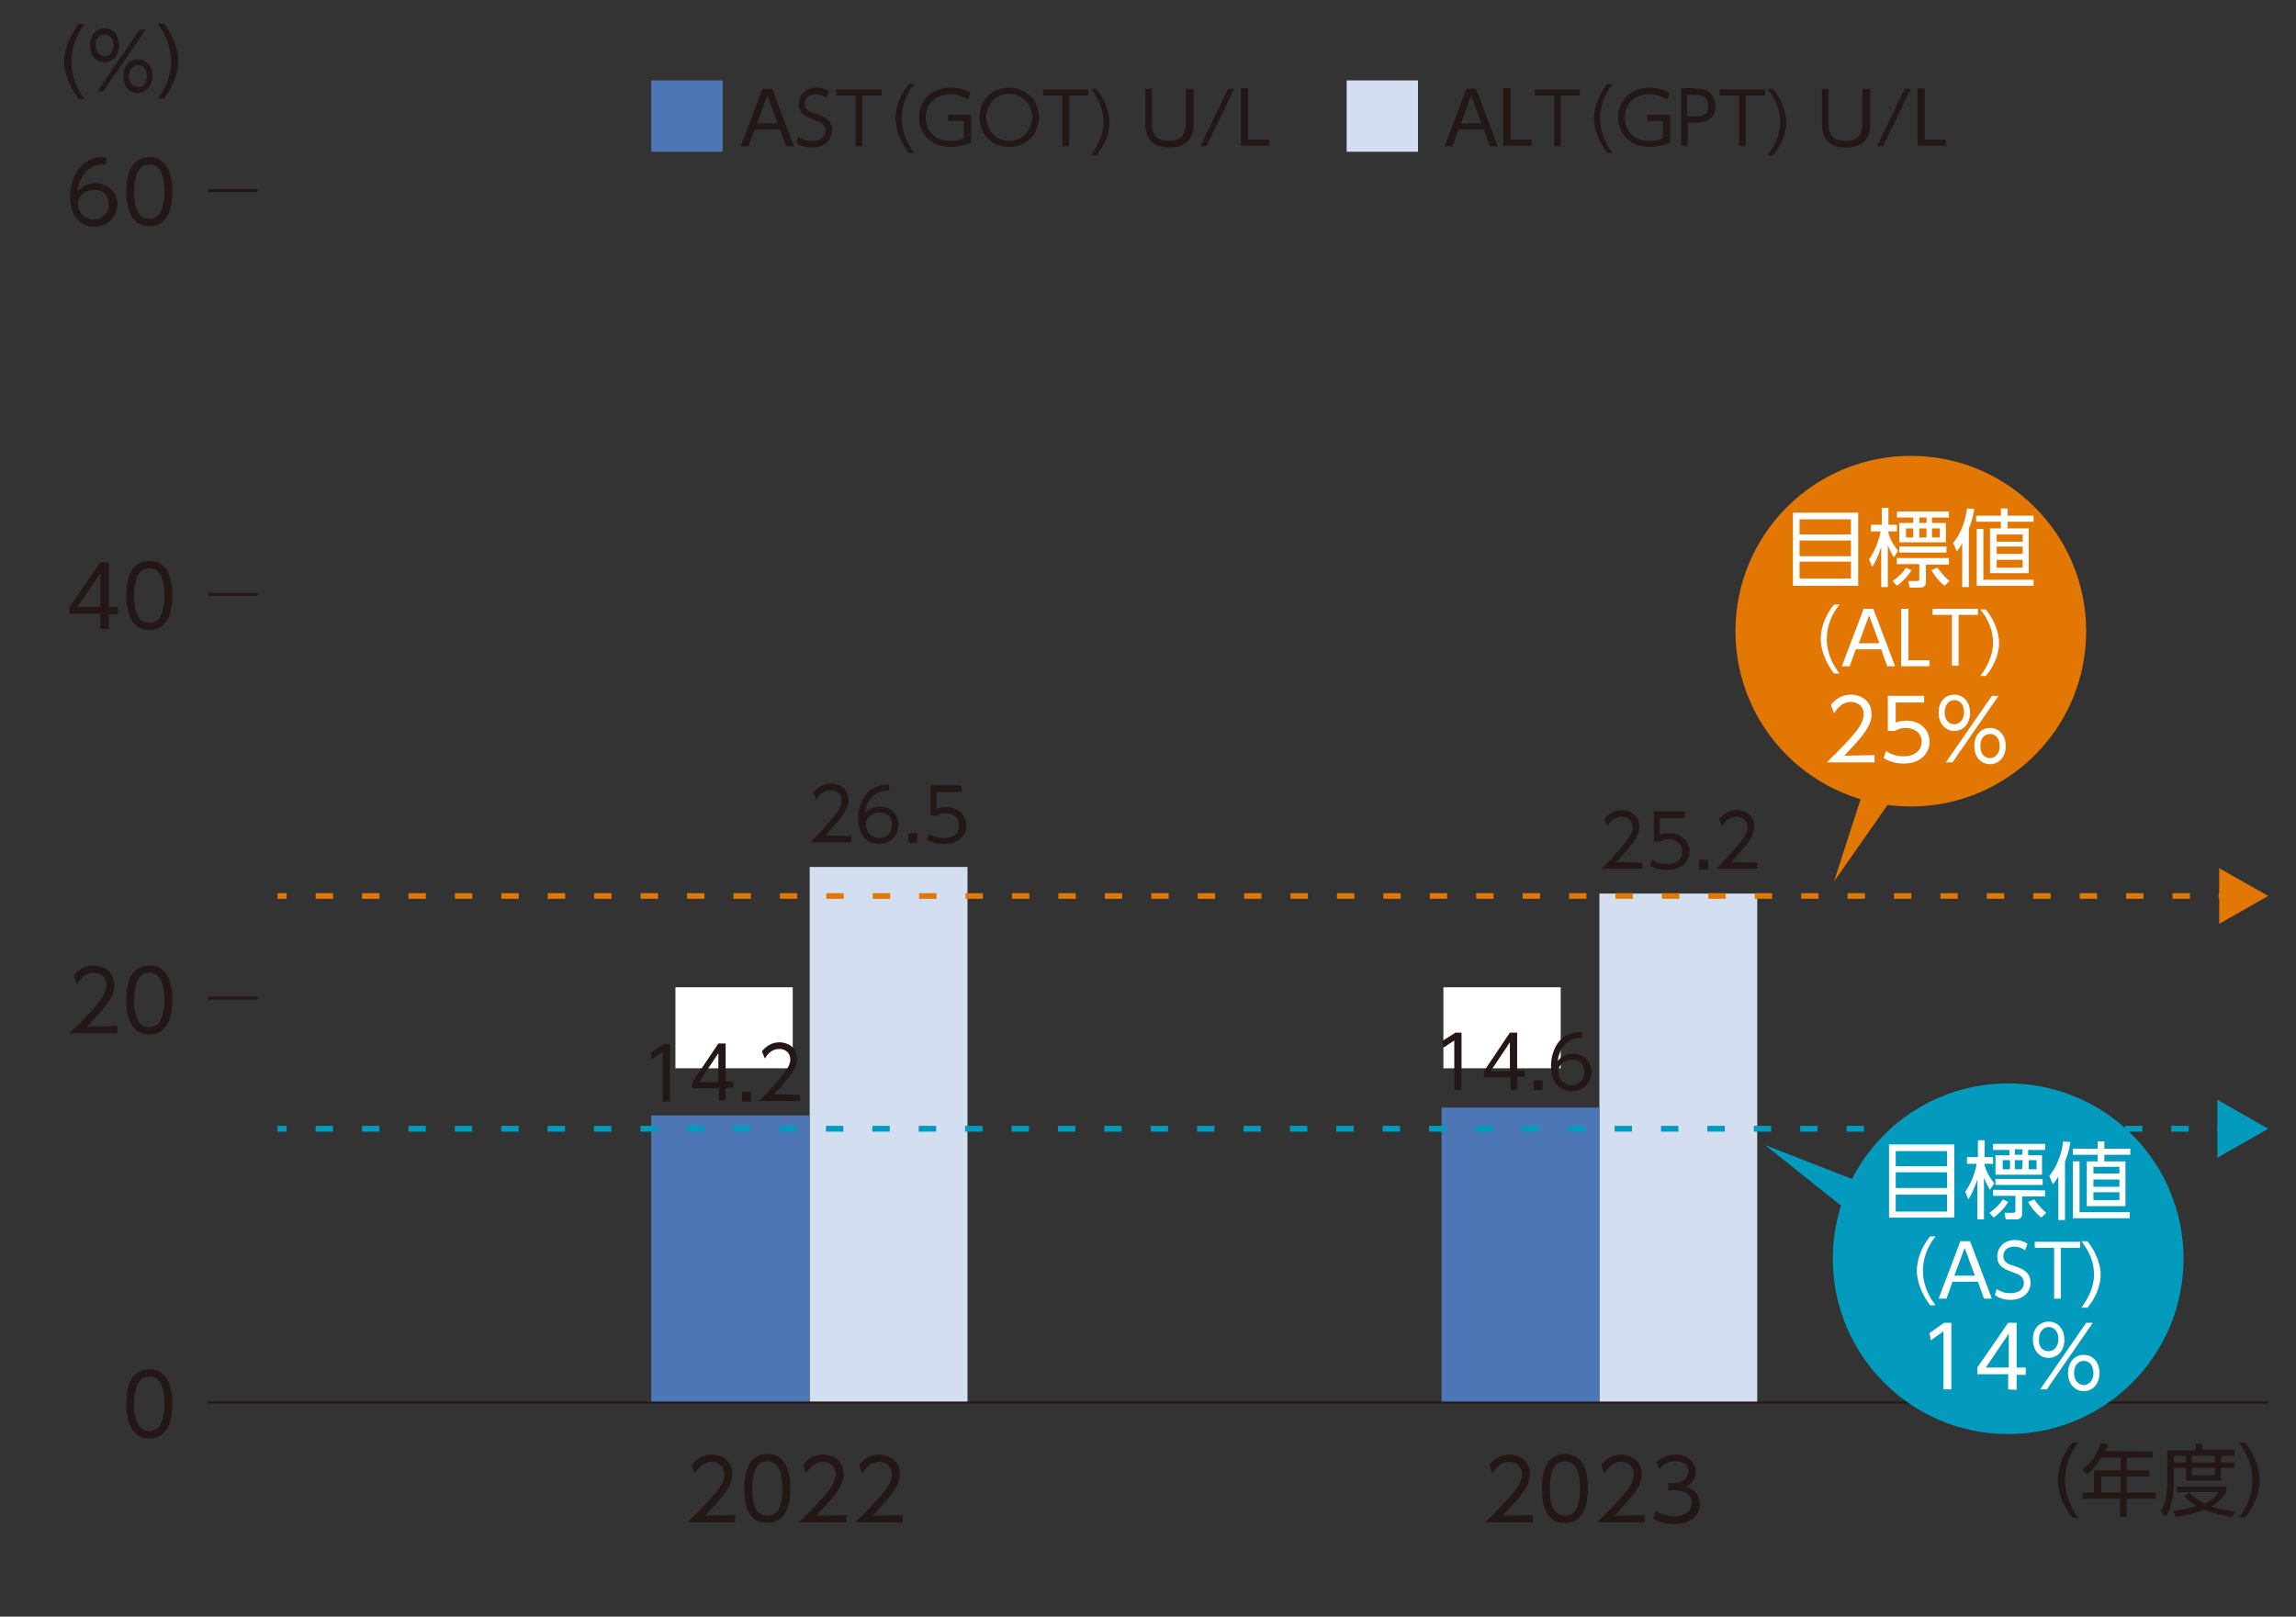 <?xml version="1.0" encoding="utf-8"?>
<!-- Generator: Adobe Illustrator 28.7.1, SVG Export Plug-In . SVG Version: 9.03 Build 54978)  -->
<svg version="1.1" id="レイヤー_1" xmlns="http://www.w3.org/2000/svg" xmlns:xlink="http://www.w3.org/1999/xlink" x="0px"
	 y="0px" viewBox="0 0 379.7 267.4" style="enable-background:new 0 0 379.7 267.4;" xml:space="preserve">
<rect x="0" y="0" width="379.7" height="267.4" fill="#333333" stroke="none"/>
<style type="text/css">
	.st0{fill:#E27703;}
	.st1{fill:#231815;}
	.st2{fill:#4C76B5;}
	.st3{fill:#D3DEF1;}
	.st4{fill:#FFFFFF;}
	.st5{fill:none;stroke:#231815;stroke-width:0.5;stroke-miterlimit:10;}
	.st6{fill:none;stroke:#231815;stroke-width:0.341;stroke-miterlimit:10;}
	.st7{fill:none;stroke:#E27703;stroke-width:0.93;stroke-miterlimit:10;}
	.st8{fill:none;stroke:#E27703;stroke-width:0.93;stroke-miterlimit:10;stroke-dasharray:2.879,4.798;}
	.st9{fill:none;stroke:#039BBD;stroke-width:0.964;stroke-miterlimit:10;}
	.st10{fill:none;stroke:#039BBD;stroke-width:0.964;stroke-miterlimit:10;stroke-dasharray:2.877,4.795;}
	.st11{fill:#039BBD;}
</style>
<circle class="st0" cx="316" cy="104.4" r="29"/>
<polygon class="st0" points="303.3,145.8 308.6,129.4 313.9,113.1 318.4,115.4 323,117.8 313.1,131.8 "/>
<g>
	<path class="st1" d="M13,16.3c-1.9-2.4-2.4-4.8-2.4-6.2S11.2,6.4,13,4h1c-1.4,1.8-2.2,3.9-2.2,6.2c0,0.5,0,3.3,2.2,6.2h-1V16.3z"/>
	<path class="st1" d="M17.3,4.7c1.3,0,2.4,1,2.4,2.8c0,1.7-1.1,2.8-2.4,2.8s-2.4-1-2.4-2.8S16,4.7,17.3,4.7z M17.3,9.3
		c0.6,0,1.5-0.4,1.5-1.8s-0.9-1.8-1.5-1.8c-0.8,0-1.5,0.7-1.5,1.8C15.9,8.8,16.7,9.3,17.3,9.3z M23.1,4.9h1l-7,10.2h-1L23.1,4.9z
		 M22.8,9.8c1.3,0,2.4,1,2.4,2.8c0,1.7-1.1,2.8-2.4,2.8s-2.4-1-2.4-2.8C20.4,10.9,21.4,9.8,22.8,9.8z M22.8,14.4
		c0.6,0,1.5-0.4,1.5-1.8s-0.8-1.8-1.5-1.8c-0.6,0-1.5,0.5-1.5,1.8S22.2,14.4,22.8,14.4z"/>
	<path class="st1" d="M26.1,16.3c2.2-2.9,2.2-5.6,2.2-6.2c0-2.2-0.9-4.4-2.2-6.2h1c1.9,2.4,2.4,4.8,2.4,6.2s-0.5,3.8-2.4,6.2H26.1z"
		/>
</g>
<g>
	<path class="st1" d="M342.7,251c-1.9-2.4-2.4-4.8-2.4-6.2s0.5-3.8,2.4-6.2h1c-1.4,1.8-2.2,3.9-2.2,6.2c0,0.5,0,3.3,2.2,6.2H342.7z"
		/>
	<path class="st1" d="M356,240.1v1h-4.3v2.1h3.8v1h-3.8v2.7h4.8v1h-4.8v3h-1.1v-3h-6.2v-1h1.9v-3.7h4.4v-2.1h-3.2
		c-0.8,1.3-1.4,2-2.4,2.8l-0.7-0.9c1.6-1.2,2.5-2.7,3-4.3l1.2,0.2c-0.1,0.3-0.2,0.6-0.5,1.1L356,240.1L356,240.1z M350.7,244.2h-3.2
		v2.7h3.2V244.2z"/>
	<path class="st1" d="M363.1,239.8v-1h1.1v1h5.3v1h-2.2v1.1h2.2v0.9h-2.2v2.1h-5.8v-2.1h-2v2.3c0,0.8,0,3.7-1.3,5.7l-0.9-0.8
		c0.9-1.4,1.1-3.1,1.1-4.9v-5.2h4.7V239.8z M369.1,250.9c-0.6-0.1-2.7-0.4-4.6-1.2c-2.2,0.9-4,1.1-4.7,1.2l-0.4-1
		c0.7-0.1,2-0.2,3.9-0.8c-1.4-0.8-1.9-1.4-2.1-1.7l0.9-0.5c0.4,0.4,1.1,1.1,2.5,1.8c1.6-0.8,2.1-1.6,2.3-1.9H360v-0.9h8.2v0.9
		c-0.2,0.4-0.9,1.4-2.5,2.4c1.8,0.6,3.2,0.7,4,0.8L369.1,250.9z M361.5,240.8h-2v1.1h2V240.8z M366.3,240.8h-3.8v1.1h3.8V240.8z
		 M366.3,242.8h-3.8v1.2h3.8V242.8z"/>
	<path class="st1" d="M370.3,251c2.2-2.9,2.2-5.6,2.2-6.2c0-2.2-0.9-4.4-2.2-6.2h1c1.9,2.4,2.4,4.8,2.4,6.2s-0.5,3.8-2.4,6.2H370.3z
		"/>
</g>
<g>
	<path class="st1" d="M140.8,138.3v1H134c0.8-0.7,2-2,3.3-3.5c1.4-1.7,1.9-2.5,1.9-3.4c0-1.1-0.9-1.7-1.8-1.7
		c-1.5,0-2.2,1.2-2.4,1.6l-0.5-1.2c0.7-0.9,1.7-1.5,2.9-1.5s2.9,0.7,2.9,2.7c0,0.9-0.3,1.7-1.2,2.9c-0.5,0.6-1.3,1.6-2.6,3
		L140.8,138.3L140.8,138.3z"/>
	<path class="st1" d="M147.1,130.8c-2.9-0.2-3.9,2.2-4.1,3.8c0.6-0.8,1.6-1.2,2.5-1.2c1.7,0,3.1,1.2,3.1,3s-1.4,3.2-3.2,3.2
		c-1.4,0-3.5-0.8-3.5-4.2c0-2.5,1.4-5.8,5.1-5.6L147.1,130.8L147.1,130.8z M145.5,134.4c-1,0-2.3,0.6-2.3,2c0,1.1,0.9,2.2,2.2,2.2
		s2.1-0.9,2.1-2.1C147.6,134.5,145.9,134.4,145.5,134.4z"/>
	<path class="st1" d="M151.7,137.8v1.6h-1.5v-1.6H151.7z"/>
	<path class="st1" d="M159,131h-4.1v2.8c0.3-0.1,0.7-0.3,1.5-0.3c2.2,0,3.4,1.5,3.4,3s-1.1,3.1-3.7,3.1c-1,0-1.9-0.2-2.8-0.7l0.3-1
		c0.7,0.5,1.6,0.7,2.5,0.7c2.1,0,2.5-1.2,2.5-2.1c0-1.2-1-2-2.3-2c-0.8,0-1.2,0.3-1.4,0.4h-1v-5h5.1V131z"/>
</g>
<g>
	<path class="st1" d="M271.6,142.7v1h-6.8c0.8-0.7,2-2,3.3-3.5c1.4-1.7,1.9-2.5,1.9-3.4c0-1.1-0.9-1.7-1.8-1.7
		c-1.5,0-2.2,1.2-2.4,1.6l-0.5-1.2c0.7-0.9,1.7-1.5,2.9-1.5c1.2,0,2.9,0.7,2.9,2.7c0,0.9-0.3,1.7-1.2,2.9c-0.5,0.6-1.3,1.6-2.6,3
		L271.6,142.7L271.6,142.7z"/>
	<path class="st1" d="M278.6,135.3h-4.1v2.8c0.3-0.1,0.7-0.3,1.5-0.3c2.2,0,3.4,1.5,3.4,3s-1.1,3.1-3.7,3.1c-1,0-1.9-0.2-2.8-0.7
		l0.3-1c0.7,0.5,1.6,0.7,2.5,0.7c2.1,0,2.5-1.2,2.5-2.1c0-1.2-1-2-2.3-2c-0.8,0-1.2,0.3-1.4,0.4h-1v-5h5.1V135.3z"/>
	<path class="st1" d="M282.5,142.2v1.6H281v-1.6H282.5z"/>
	<path class="st1" d="M290.6,142.7v1h-6.8c0.8-0.7,2-2,3.3-3.5c1.4-1.7,1.9-2.5,1.9-3.4c0-1.1-0.9-1.7-1.8-1.7
		c-1.5,0-2.2,1.2-2.4,1.6l-0.5-1.2c0.7-0.9,1.7-1.5,2.9-1.5c1.2,0,2.9,0.7,2.9,2.7c0,0.9-0.3,1.7-1.2,2.9c-0.5,0.6-1.3,1.6-2.6,3
		L290.6,142.7L290.6,142.7z"/>
</g>
<rect x="107.7" y="13.3" class="st2" width="11.8" height="11.8"/>
<rect x="222.7" y="13.3" class="st3" width="11.8" height="11.8"/>
<g>
	<path class="st1" d="M124.8,21.4l-1,2.8h-1.3l3.6-9.5h1.6l3.6,9.5H130l-1-2.8H124.8z M128.6,20.4l-1.7-4.6l-1.7,4.6H128.6z"/>
	<path class="st1" d="M136.7,16.2c-0.6-0.4-1.1-0.6-1.8-0.6c-1.1,0-1.8,0.6-1.8,1.6s0.8,1.3,1.8,1.6c1.2,0.4,2.7,0.9,2.7,2.8
		c0,1.5-1.2,2.8-3.3,2.8c-1,0-1.8-0.2-2.6-0.8l0.3-1c0.7,0.5,1.4,0.7,2.3,0.7c1.1,0,2.2-0.5,2.2-1.7c0-0.9-0.7-1.4-1.4-1.6
		c-1.9-0.7-3-1.1-3-2.8c0-1.6,1.3-2.7,2.9-2.7c0.8,0,1.4,0.2,2.1,0.6L136.7,16.2z"/>
	<path class="st1" d="M142.6,24.2h-1.1v-8.4h-3.2v-1h7.5v1h-3.2V24.2z"/>
	<path class="st1" d="M150.3,25.3c-1.7-2.2-2.2-4.4-2.2-5.7s0.4-3.5,2.2-5.7h0.9c-1.3,1.6-2.1,3.6-2.1,5.7c0,0.5,0,3,2.1,5.7H150.3z
		"/>
	<path class="st1" d="M160.1,16.5c-0.9-0.6-1.8-0.9-2.9-0.9c-2.4,0-4.1,1.5-4.1,3.8c0,1.9,1.1,3.9,4.2,3.9c1.1,0,1.8-0.3,2.1-0.4V20
		h-2.6v-1h3.8v4.6c-1,0.4-2.2,0.7-3.3,0.7c-3.7,0-5.3-2.5-5.3-4.9c0-2.9,2.2-4.9,5.2-4.9c1.7,0,2.8,0.6,3.3,0.9L160.1,16.5z"/>
	<path class="st1" d="M166.9,14.5c2.7,0,4.9,2,4.9,4.9c0,3-2.2,4.9-4.9,4.9s-4.9-1.9-4.9-4.9S164.2,14.5,166.9,14.5z M166.9,23.3
		c2.3,0,3.8-1.9,3.8-3.9s-1.5-3.9-3.8-3.9s-3.8,1.9-3.8,3.9S164.6,23.3,166.9,23.3z"/>
	<path class="st1" d="M176.8,24.2h-1.1v-8.4h-3.2v-1h7.5v1h-3.2V24.2z"/>
	<path class="st1" d="M181.3,14.7c1.7,2.1,2.2,4.3,2.2,5.5s-0.4,3.4-2.2,5.5h-0.9c1.2-1.6,2.1-3.5,2.1-5.5s-0.8-3.9-2.1-5.5
		C180.4,14.7,181.3,14.7,181.3,14.7z"/>
	<path class="st1" d="M197.4,14.7v5.6c0,1,0,4.1-4,4.1s-4-3-4-4.1v-5.6h1.1v5.5c0,1.3,0.1,3.1,2.8,3.1s2.8-1.8,2.8-3.1v-5.5
		C196.1,14.7,197.4,14.7,197.4,14.7z"/>
	<path class="st1" d="M204.1,14.7l-4.6,9.5h-1l4.6-9.5C203.1,14.7,204.1,14.7,204.1,14.7z"/>
	<path class="st1" d="M206.4,14.7v8.4h3.5v1h-4.7v-9.5h1.2V14.7z"/>
</g>
<g>
	<g>
		<path class="st1" d="M241.2,21.4l-1,2.8h-1.3l3.6-9.5h1.6l3.6,9.5h-1.3l-1-2.8H241.2z M245,20.4l-1.7-4.6l-1.7,4.6H245z"/>
		<path class="st1" d="M249.8,14.7v8.4h3.5v1h-4.7v-9.5h1.2V14.7z"/>
		<path class="st1" d="M258.1,24.2H257v-8.4h-3.2v-1h7.5v1h-3.2L258.1,24.2L258.1,24.2z"/>
		<path class="st1" d="M265.8,25.3c-1.7-2.2-2.2-4.4-2.2-5.7s0.4-3.5,2.2-5.7h0.9c-1.3,1.6-2.1,3.6-2.1,5.7c0,0.5,0,3,2.1,5.7H265.8
			z"/>
		<path class="st1" d="M275.7,16.5c-0.9-0.6-1.8-0.9-2.9-0.9c-2.4,0-4.1,1.5-4.1,3.8c0,1.9,1.1,3.9,4.2,3.9c1.1,0,1.8-0.3,2.1-0.4
			V20h-2.6v-1h3.8v4.6c-1,0.4-2.2,0.7-3.3,0.7c-3.7,0-5.3-2.5-5.3-4.9c0-2.9,2.2-4.9,5.2-4.9c1.7,0,2.8,0.6,3.3,0.9L275.7,16.5z"/>
		<path class="st1" d="M280.4,14.7c1.1,0,1.7,0.1,2.3,0.6c0.7,0.6,1,1.5,1,2.2c0,2.8-2.6,2.8-3.5,2.8h-1.1v3.8H278v-9.5h2.4V14.7z
			 M280.3,19.3c0.8,0,2.2,0,2.2-1.8s-1.4-1.8-2.2-1.8H279v3.5L280.3,19.3L280.3,19.3z"/>
		<path class="st1" d="M288.7,24.2h-1.1v-8.4h-3.2v-1h7.5v1h-3.2L288.7,24.2L288.7,24.2z"/>
		<path class="st1" d="M293.2,14.7c1.7,2.1,2.2,4.3,2.2,5.5s-0.4,3.4-2.2,5.5h-0.9c1.2-1.6,2.1-3.5,2.1-5.5s-0.8-3.9-2.1-5.5
			C292.3,14.7,293.2,14.7,293.2,14.7z"/>
		<path class="st1" d="M309.3,14.7v5.6c0,1,0,4.1-4,4.1s-4-3-4-4.1v-5.6h1.1v5.5c0,1.3,0.1,3.1,2.8,3.1c2.7,0,2.8-1.8,2.8-3.1v-5.5
			C308,14.7,309.3,14.7,309.3,14.7z"/>
		<path class="st1" d="M316,14.7l-4.6,9.5h-1l4.6-9.5C315,14.7,316,14.7,316,14.7z"/>
		<path class="st1" d="M318.3,14.7v8.4h3.5v1h-4.7v-9.5h1.2V14.7z"/>
	</g>
</g>
<g>
	<path class="st4" d="M307.3,84.8v12.1h-10.8V84.8H307.3z M297.6,88.4h8.5v-2.5h-8.5V88.4z M297.6,89.4v2.6h8.5v-2.6H297.6z
		 M297.6,92.9v2.8h8.5v-2.8H297.6z"/>
	<path class="st4" d="M313.2,92.2c-0.3-0.5-0.6-1-1-2v6.9h-1.1v-6.6c-0.6,1.8-1.1,2.7-1.5,3.3l-0.5-1.3c1-1.4,1.6-3,1.9-4.6h-1.6
		v-1.1h1.8v-2.8h1.1v2.8h1.4v1.1h-1.4v0.3c0.6,1.8,1.3,2.5,1.6,2.9L313.2,92.2z M313,96.1c1-0.7,1.8-1.5,2.2-2.2l0.9,0.4
		c-0.6,1.1-1.6,2-2.4,2.6L313,96.1z M322.3,84.6v1h-2.8v0.9h2.3v3.2h-7.7v-3.2h2.3v-0.9h-2.7v-1H322.3z M322.3,92.4v1h-3.8v2.8
		c0,0.3,0,1-1,1h-1.7l-0.2-1.1h1.4c0.4,0,0.4-0.2,0.4-0.4v-2.4h-3.7v-1h8.6V92.4z M321.9,90.4v1h-7.8v-1H321.9z M316.4,87.4h-1.2
		v1.5h1.2V87.4z M318.6,85.6h-1.2v0.9h1.2V85.6z M318.6,87.4h-1.2v1.5h1.2V87.4z M320.4,93.9c0.4,0.5,1.1,1.5,2,2.2l-0.8,0.8
		c-1.2-0.9-2-2.2-2.2-2.6L320.4,93.9z M320.8,87.4h-1.3v1.5h1.3V87.4z"/>
	<path class="st4" d="M325.6,97.1h-1.1v-7.2c-0.3,0.5-0.5,0.8-0.9,1.3l-0.6-1.4c1.5-1.8,2.1-4.1,2.3-5.7l1.2,0.1
		c-0.3,1.7-0.6,2.5-0.9,3.2V97.1z M332,84.1v1.2h4.3v1H332v1.1h3.5v7.4h-6.4v-7.4h1.8v-1.1h-4.1v-1h4.1v-1.2H332z M336.3,96.9h-9.4
		v-9.4h1.1v8.4h8.3V96.9z M334.5,88.4h-4.3v1.2h4.3V88.4z M334.5,90.4h-4.3v1.2h4.3V90.4z M334.5,92.6h-4.3v1.3h4.3V92.6z"/>
</g>
<g>
	<path class="st4" d="M310,124.9v1.2h-7.9c0.9-0.9,2.4-2.3,3.9-4c1.7-1.9,2.2-2.9,2.2-4c0-1.3-1-2-2.1-2c-1.7,0-2.5,1.5-2.8,1.9
		l-0.5-1.4c0.8-1.1,2-1.7,3.3-1.7c1.4,0,3.4,0.8,3.4,3.2c0,1.1-0.3,1.9-1.4,3.4c-0.6,0.8-1.5,1.8-3.1,3.5L310,124.9L310,124.9z"/>
	<path class="st4" d="M318.2,116.2h-4.7v3.3c0.4-0.1,0.8-0.3,1.7-0.3c2.6,0,3.9,1.7,3.9,3.5c0,1.7-1.3,3.6-4.3,3.6
		c-1.2,0-2.3-0.3-3.3-0.9l0.4-1.2c0.8,0.6,1.8,0.9,2.9,0.9c2.4,0,3-1.5,3-2.4c0-1.4-1.1-2.3-2.7-2.3c-0.9,0-1.5,0.4-1.7,0.5h-1.2
		v-5.8h6L318.2,116.2L318.2,116.2z"/>
	<path class="st4" d="M323.2,114.9c1.4,0,2.6,1.1,2.6,3c0,1.9-1.2,3-2.6,3s-2.6-1.1-2.6-3C320.6,115.9,321.8,114.9,323.2,114.9z
		 M323.2,119.8c0.6,0,1.6-0.5,1.6-2s-0.9-2-1.6-2c-0.8,0-1.6,0.7-1.6,2C321.6,119.4,322.6,119.8,323.2,119.8z M329.4,115.1h1.1
		l-7.6,11h-1.1L329.4,115.1z M329.1,120.4c1.4,0,2.6,1.1,2.6,3c0,1.9-1.2,3-2.6,3s-2.6-1.1-2.6-3
		C326.5,121.6,327.6,120.4,329.1,120.4z M329.1,125.4c0.6,0,1.6-0.5,1.6-2s-0.9-2-1.6-2s-1.6,0.5-1.6,2S328.4,125.4,329.1,125.4z"/>
</g>
<g>
	<path class="st4" d="M303.3,111.4c-1.7-2.2-2.2-4.4-2.2-5.7c0-1.3,0.4-3.5,2.2-5.7h0.9c-1.3,1.6-2.1,3.6-2.1,5.7c0,0.5,0,3,2.1,5.7
		H303.3z"/>
	<path class="st4" d="M306.9,107.4l-1,2.8h-1.3l3.6-9.5h1.6l3.6,9.5h-1.3l-1-2.8H306.9z M310.8,106.4l-1.7-4.6l-1.7,4.6H310.8z"/>
	<path class="st4" d="M315.6,100.8v8.4h3.5v1h-4.7v-9.5h1.2V100.8z"/>
	<path class="st4" d="M323.9,110.1h-1.1v-8.4h-3.2v-1h7.5v1h-3.2L323.9,110.1L323.9,110.1z"/>
	<path class="st4" d="M328.4,100.8c1.7,2.1,2.2,4.3,2.2,5.5s-0.4,3.4-2.2,5.5h-0.9c1.2-1.6,2.1-3.5,2.1-5.5s-0.8-3.9-2.1-5.5H328.4z
		"/>
</g>
<g>
	<path class="st1" d="M121.6,250.6v1.2h-7.9c0.9-0.9,2.4-2.3,3.9-4c1.7-1.9,2.2-2.9,2.2-4c0-1.3-1-2-2.1-2c-1.7,0-2.5,1.5-2.8,1.9
		l-0.5-1.4c0.8-1.1,2-1.7,3.3-1.7c1.4,0,3.4,0.8,3.4,3.2c0,1.1-0.3,1.9-1.4,3.4c-0.6,0.8-1.5,1.8-3.1,3.5L121.6,250.6L121.6,250.6z"
		/>
	<path class="st1" d="M123.1,246.2c0-1.1,0-5.7,3.8-5.7c3.8,0,3.8,4.6,3.8,5.7c0,1.1,0,5.7-3.8,5.7
		C123.1,252,123.1,247.4,123.1,246.2z M129.4,246.2c0-1.8-0.3-4.5-2.5-4.5s-2.5,2.6-2.5,4.5c0,2,0.3,4.5,2.5,4.5
		C129.1,250.8,129.4,248.1,129.4,246.2z"/>
	<path class="st1" d="M140,250.6v1.2h-7.9c0.9-0.9,2.4-2.3,3.9-4c1.7-1.9,2.2-2.9,2.2-4c0-1.3-1-2-2.1-2c-1.7,0-2.5,1.5-2.8,1.9
		l-0.5-1.4c0.8-1.1,2-1.7,3.3-1.7c1.4,0,3.4,0.8,3.4,3.2c0,1.1-0.3,1.9-1.4,3.4c-0.6,0.8-1.5,1.8-3.1,3.5L140,250.6L140,250.6z"/>
	<path class="st1" d="M149.3,250.6v1.2h-7.9c0.9-0.9,2.4-2.3,3.9-4c1.7-1.9,2.2-2.9,2.2-4c0-1.3-1-2-2.1-2c-1.7,0-2.5,1.5-2.8,1.9
		l-0.5-1.4c0.8-1.1,2-1.7,3.3-1.7c1.4,0,3.4,0.8,3.4,3.2c0,1.1-0.3,1.9-1.4,3.4c-0.6,0.8-1.5,1.8-3.1,3.5L149.3,250.6L149.3,250.6z"
		/>
</g>
<g>
	<path class="st1" d="M253.5,250.6v1.2h-7.9c0.9-0.9,2.4-2.3,3.9-4c1.7-1.9,2.2-2.9,2.2-4c0-1.3-1-2-2.1-2c-1.7,0-2.5,1.5-2.8,1.9
		l-0.5-1.4c0.8-1.1,2-1.7,3.3-1.7c1.4,0,3.4,0.8,3.4,3.2c0,1.1-0.3,1.9-1.4,3.4c-0.6,0.8-1.5,1.8-3.1,3.5L253.5,250.6L253.5,250.6z"
		/>
	<path class="st1" d="M255,246.2c0-1.1,0-5.7,3.8-5.7s3.8,4.6,3.8,5.7c0,1.1,0,5.7-3.8,5.7C255,252,255,247.4,255,246.2z
		 M261.3,246.2c0-1.8-0.3-4.5-2.5-4.5s-2.5,2.6-2.5,4.5c0,2,0.3,4.5,2.5,4.5C261,250.8,261.3,248.1,261.3,246.2z"/>
	<path class="st1" d="M272,250.6v1.2h-7.9c0.9-0.9,2.4-2.3,3.9-4c1.7-1.9,2.2-2.9,2.2-4c0-1.3-1-2-2.1-2c-1.7,0-2.5,1.5-2.8,1.9
		l-0.5-1.4c0.8-1.1,2-1.7,3.3-1.7c1.4,0,3.4,0.8,3.4,3.2c0,1.1-0.3,1.9-1.4,3.4c-0.6,0.8-1.5,1.8-3.1,3.5L272,250.6L272,250.6z"/>
	<path class="st1" d="M273.8,249.9c1.3,0.9,2.7,0.9,3.1,0.9c2.2,0,2.9-1.3,2.9-2.3c0-1.2-1-2-2.9-2h-1v-1.2h1c1.6,0,2.3-1,2.3-1.9
		c0-1.1-0.9-1.7-2.1-1.7c-1.1,0-2,0.4-2.7,1.3l-0.5-1.2c1.4-1.2,2.9-1.2,3.2-1.2c1.6,0,3.3,0.9,3.3,2.9c0,0.5-0.1,1.7-1.6,2.4
		c1.5,0.5,2.3,1.4,2.3,2.9c0,1.4-1,3.3-4.3,3.3c-1.2,0-2.3-0.3-3.4-0.9L273.8,249.9z"/>
</g>
<g>
	<g>
		<g>
			<path class="st1" d="M20.9,232.2c0-1.1,0-5.7,3.8-5.7s3.8,4.6,3.8,5.7c0,1.1,0,5.7-3.8,5.7S20.9,233.3,20.9,232.2z M27.2,232.2
				c0-1.8-0.3-4.5-2.5-4.5s-2.5,2.6-2.5,4.5c0,2,0.3,4.5,2.5,4.5S27.2,234.1,27.2,232.2z"/>
		</g>
		<g>
			<path class="st1" d="M19.4,169.7v1.2h-7.9c0.9-0.9,2.4-2.3,3.9-4c1.7-1.9,2.2-2.9,2.2-4c0-1.3-1-2-2.1-2c-1.7,0-2.5,1.5-2.8,1.9
				l-0.5-1.4c0.8-1.1,2-1.7,3.3-1.7c1.4,0,3.4,0.8,3.4,3.2c0,1.1-0.3,1.9-1.4,3.4c-0.6,0.8-1.5,1.8-3.1,3.5L19.4,169.7L19.4,169.7z"
				/>
			<path class="st1" d="M20.9,165.4c0-1.1,0-5.7,3.8-5.7s3.8,4.6,3.8,5.7c0,1.1,0,5.7-3.8,5.7S20.9,166.5,20.9,165.4z M27.2,165.4
				c0-1.8-0.3-4.5-2.5-4.5s-2.5,2.6-2.5,4.5c0,2,0.3,4.5,2.5,4.5S27.2,167.2,27.2,165.4z"/>
		</g>
		<g>
			<path class="st1" d="M16.6,104v-2.5h-5.1v-1.1l5.1-7.4H18v7.4h1.5v1.2H18v2.5L16.6,104L16.6,104z M12.8,100.4h3.8v-5.6
				L12.8,100.4z"/>
			<path class="st1" d="M20.9,98.5c0-1.1,0-5.7,3.8-5.7s3.8,4.6,3.8,5.7s0,5.7-3.8,5.7S20.9,99.6,20.9,98.5z M27.2,98.5
				c0-1.8-0.3-4.5-2.5-4.5s-2.5,2.6-2.5,4.5c0,2,0.3,4.5,2.5,4.5C26.9,103.1,27.2,100.4,27.2,98.5z"/>
		</g>
		<g>
			<path class="st1" d="M17.5,27.2c-3.4-0.2-4.5,2.6-4.7,4.5c0.7-0.9,1.8-1.4,3-1.4c1.9,0,3.6,1.4,3.6,3.5c0,2.1-1.7,3.7-3.8,3.7
				c-1.6,0-4-1-4-5c0-3,1.7-6.8,6-6.5L17.5,27.2L17.5,27.2z M15.6,31.4c-1.2,0-2.7,0.7-2.7,2.3c0,1.3,1,2.6,2.6,2.6
				c1.5,0,2.5-1.1,2.5-2.4C18,31.6,16.1,31.4,15.6,31.4z"/>
			<path class="st1" d="M20.9,31.7c0-1.1,0-5.7,3.8-5.7s3.8,4.6,3.8,5.7c0,1.1,0,5.7-3.8,5.7S20.9,32.8,20.9,31.7z M27.2,31.7
				c0-1.8-0.3-4.5-2.5-4.5s-2.5,2.6-2.5,4.5c0,2,0.3,4.5,2.5,4.5S27.2,33.6,27.2,31.7z"/>
		</g>
	</g>
</g>
<g>
	<g>
		<line class="st5" x1="34.4" y1="165.1" x2="42.6" y2="165.1"/>
		<line class="st5" x1="34.4" y1="98.3" x2="42.6" y2="98.3"/>
		<line class="st5" x1="34.4" y1="31.5" x2="42.6" y2="31.5"/>
	</g>
</g>
<g>
	<g>
		<rect x="264.5" y="147.8" class="st3" width="26.1" height="84.2"/>
	</g>
</g>
<g>
	<g>
		<rect x="238.4" y="183.2" class="st2" width="26.1" height="48.8"/>
	</g>
</g>
<g>
	<g>
		<rect x="133.9" y="143.4" class="st3" width="26.1" height="88.5"/>
	</g>
</g>
<g>
	<g>
		<rect x="107.7" y="184.5" class="st2" width="26.1" height="47.4"/>
	</g>
</g>
<line class="st6" x1="34.4" y1="232" x2="375.1" y2="232"/>
<g>
	<g>
		<g>
			<line class="st7" x1="45.9" y1="148.2" x2="47.4" y2="148.2"/>
			<line class="st8" x1="52.2" y1="148.2" x2="364.5" y2="148.2"/>
			<line class="st7" x1="366.9" y1="148.2" x2="368.4" y2="148.2"/>
			<g>
				<polygon class="st0" points="367,152.8 375.1,148.2 367,143.6 				"/>
			</g>
		</g>
	</g>
</g>
<g>
	<g>
		<g>
			<line class="st9" x1="45.9" y1="186.7" x2="47.4" y2="186.7"/>
			<line class="st10" x1="52.2" y1="186.7" x2="364.3" y2="186.7"/>
			<line class="st9" x1="366.7" y1="186.7" x2="368.1" y2="186.7"/>
			<g>
				<polygon class="st11" points="366.7,191.5 375.1,186.7 366.7,181.9 				"/>
			</g>
		</g>
	</g>
</g>
<circle class="st11" cx="332.1" cy="208.2" r="29"/>
<polygon class="st11" points="291.9,189.4 307.8,195.6 323.6,201.9 321.1,206.3 318.6,210.6 305.2,200 "/>
<g>
	<path class="st4" d="M321.5,218.8h1.2v11h-1.3v-9.6l-2.1,1.5l-0.2-1.2L321.5,218.8z"/>
	<path class="st4" d="M332.1,229.8v-2.5H327v-1.1l5.1-7.4h1.4v7.4h1.5v1.2h-1.5v2.5L332.1,229.8L332.1,229.8z M328.4,226.2h3.8v-5.6
		L328.4,226.2z"/>
	<path class="st4" d="M338.8,218.6c1.4,0,2.6,1.1,2.6,3s-1.2,3-2.6,3s-2.6-1.1-2.6-3C336.1,219.7,337.4,218.6,338.8,218.6z
		 M338.8,223.5c0.6,0,1.6-0.5,1.6-2s-0.9-2-1.6-2c-0.8,0-1.6,0.7-1.6,2C337.1,223.1,338.1,223.5,338.8,223.5z M345,218.8h1.1
		l-7.6,11h-1.1L345,218.8z M344.6,224.1c1.4,0,2.6,1.1,2.6,3s-1.2,3-2.6,3s-2.6-1.1-2.6-3C342,225.3,343.1,224.1,344.6,224.1z
		 M344.6,229.1c0.6,0,1.6-0.5,1.6-2s-0.9-2-1.6-2s-1.6,0.5-1.6,2S344,229.1,344.6,229.1z"/>
</g>
<g>
	<path class="st4" d="M323.2,189.3v12.1h-10.8v-12.1H323.2z M313.5,192.9h8.5v-2.5h-8.5V192.9z M313.5,193.9v2.6h8.5v-2.6H313.5z
		 M313.5,197.6v2.8h8.5v-2.8H313.5z"/>
	<path class="st4" d="M329.1,196.8c-0.3-0.5-0.6-1-1-2v6.9H327v-6.6c-0.6,1.8-1.1,2.7-1.5,3.3l-0.5-1.3c1-1.4,1.6-3,1.9-4.6h-1.6
		v-1.1h1.8v-2.8h1.1v2.8h1.4v1.1h-1.4v0.3c0.6,1.8,1.3,2.5,1.6,2.9L329.1,196.8z M329,200.6c1-0.7,1.8-1.5,2.2-2.2l0.9,0.4
		c-0.6,1.1-1.6,2-2.4,2.6L329,200.6z M338.2,189.2v1h-2.8v0.9h2.3v3.2H330v-3.2h2.3v-0.9h-2.7v-1H338.2z M338.2,196.9v1h-3.8v2.8
		c0,0.3,0,1-1,1h-1.7l-0.2-1.1h1.4c0.4,0,0.4-0.2,0.4-0.4v-2.4h-3.7v-1L338.2,196.9L338.2,196.9z M337.8,195v1H330v-1H337.8z
		 M332.4,191.9h-1.2v1.5h1.2V191.9z M334.5,190.1h-1.3v0.9h1.2L334.5,190.1L334.5,190.1z M334.5,191.9h-1.3v1.5h1.2L334.5,191.9
		L334.5,191.9z M336.4,198.4c0.4,0.5,1.1,1.5,2,2.2l-0.8,0.8c-1.2-0.9-2-2.2-2.2-2.6L336.4,198.4z M336.8,191.9h-1.3v1.5h1.3V191.9z
		"/>
	<path class="st4" d="M341.5,201.8h-1.1v-7.2c-0.3,0.5-0.5,0.8-0.9,1.3l-0.6-1.4c1.5-1.8,2.1-4.1,2.3-5.7l1.2,0.1
		c-0.3,1.7-0.6,2.5-0.9,3.2V201.8z M348,188.8v1.2h4.3v1H348v1.1h3.5v7.4h-6.4v-7.4h1.8V191h-4.1v-1h4.1v-1.2H348z M352.2,201.5
		h-9.4v-9.4h1.1v8.4h8.3V201.5z M350.5,193h-4.3v1.1h4.3V193z M350.5,195.1h-4.3v1.2h4.3V195.1z M350.5,197.2h-4.3v1.3h4.3V197.2z"
		/>
</g>
<g>
	<path class="st4" d="M319.2,215.9c-1.7-2.2-2.2-4.4-2.2-5.7s0.4-3.5,2.2-5.7h0.9c-1.3,1.6-2.1,3.6-2.1,5.7c0,0.5,0,3,2.1,5.7H319.2
		z"/>
	<path class="st4" d="M322.9,212l-1,2.8h-1.3l3.6-9.5h1.6l3.6,9.5h-1.3l-1-2.8H322.9z M326.6,211l-1.7-4.6l-1.7,4.6H326.6z"/>
	<path class="st4" d="M334.9,206.8c-0.6-0.4-1.1-0.6-1.8-0.6c-1.1,0-1.8,0.6-1.8,1.6s0.8,1.3,1.8,1.6c1.2,0.4,2.7,0.9,2.7,2.8
		c0,1.5-1.2,2.8-3.3,2.8c-1,0-1.8-0.2-2.6-0.8l0.3-1c0.7,0.5,1.4,0.7,2.3,0.7c1.1,0,2.2-0.5,2.2-1.7c0-0.9-0.7-1.4-1.4-1.6
		c-1.9-0.7-3-1.1-3-2.8c0-1.6,1.3-2.7,2.9-2.7c0.8,0,1.4,0.2,2.1,0.6L334.9,206.8z"/>
	<path class="st4" d="M340.8,214.8h-1.1v-8.4h-3.2v-1h7.5v1h-3.2L340.8,214.8L340.8,214.8z"/>
	<path class="st4" d="M345.2,205.3c1.7,2.1,2.2,4.3,2.2,5.5s-0.4,3.4-2.2,5.5h-1c1.2-1.6,2.1-3.5,2.1-5.5s-0.8-3.9-2.1-5.5H345.2z"
		/>
</g>
<rect x="111.7" y="163.3" class="st4" width="19.4" height="13.4"/>
<rect x="238.7" y="163.3" class="st4" width="19.4" height="13.4"/>
<g>
	<path class="st1" d="M109.8,172.7h1v9.5h-1.2V174l-1.8,1.2l-0.2-1.1L109.8,172.7z"/>
	<path class="st1" d="M118.9,182.1V180h-4.4v-1l4.3-6.4h1.2v6.3h1.3v1H120v2.1L118.9,182.1L118.9,182.1z M115.6,179h3.2v-4.8
		L115.6,179z"/>
	<path class="st1" d="M124.2,180.6v1.6h-1.5v-1.6H124.2z"/>
	<path class="st1" d="M132.3,181.1v1h-6.8c0.8-0.7,2-2,3.3-3.5c1.4-1.7,1.9-2.5,1.9-3.4c0-1.1-0.9-1.7-1.8-1.7
		c-1.5,0-2.2,1.2-2.4,1.6l-0.5-1.2c0.7-0.9,1.7-1.5,2.9-1.5c1.2,0,2.9,0.7,2.9,2.7c0,0.9-0.3,1.7-1.2,2.9c-0.5,0.6-1.3,1.6-2.6,3
		L132.3,181.1L132.3,181.1z"/>
</g>
<g>
	<path class="st1" d="M240.7,170.8h1v9.5h-1.2v-8.2l-1.8,1.2l-0.2-1.1L240.7,170.8z"/>
	<path class="st1" d="M249.8,180.3v-2.1h-4.4v-1l4.3-6.4h1.2v6.3h1.3v1h-1.3v2.1L249.8,180.3L249.8,180.3z M246.5,177.2h3.2v-4.8
		L246.5,177.2z"/>
	<path class="st1" d="M255.1,178.7v1.6h-1.5v-1.6H255.1z"/>
	<path class="st1" d="M261.7,171.7c-2.9-0.2-3.9,2.2-4.1,3.8c0.6-0.8,1.6-1.2,2.5-1.2c1.7,0,3.1,1.2,3.1,3s-1.4,3.2-3.2,3.2
		c-1.4,0-3.5-0.8-3.5-4.2c0-2.5,1.4-5.8,5.1-5.6v1H261.7z M260,175.3c-1,0-2.3,0.6-2.3,2c0,1.1,0.9,2.2,2.2,2.2
		c1.3,0,2.1-0.9,2.1-2.1C262.1,175.4,260.5,175.3,260,175.3z"/>
</g>
</svg>
